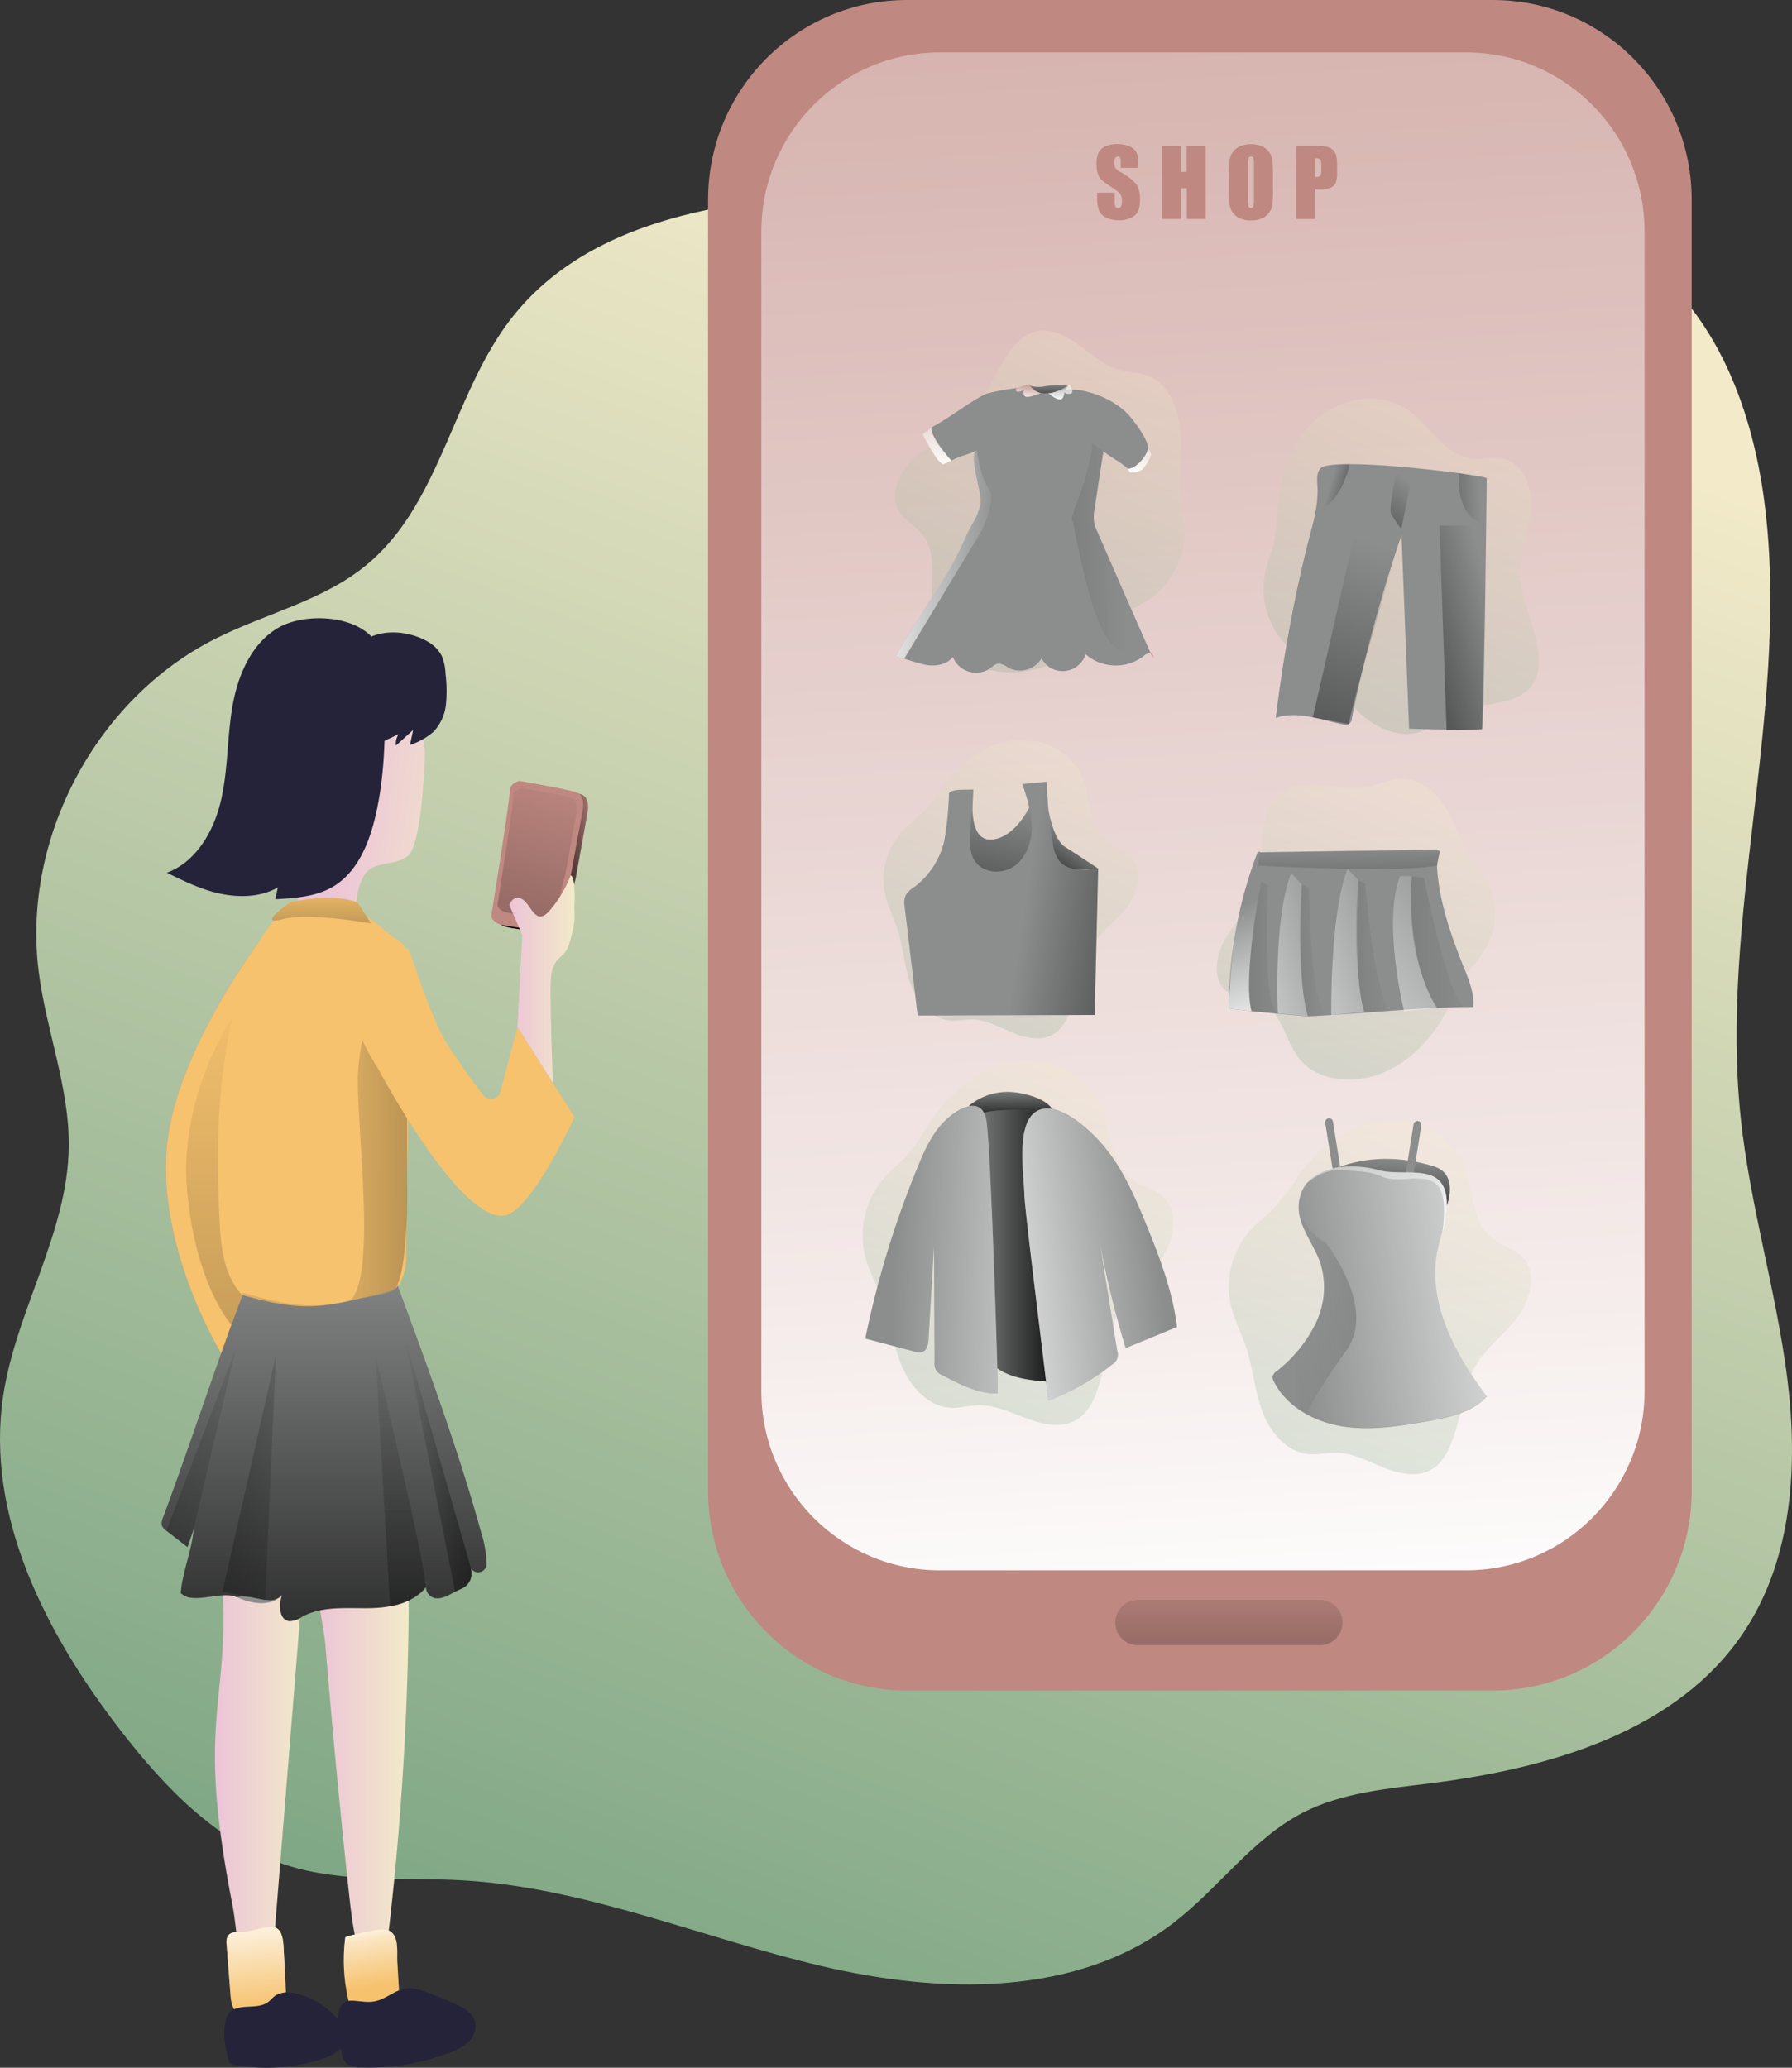 <svg width="156" height="180" fill="none" xmlns="http://www.w3.org/2000/svg"><rect width="100%" height="100%" fill="#333333" stroke="none"/><path d="M43.633 28.931c-4.37 6.5-5.65 15.19-11.665 20.196-3.786 3.161-8.824 4.26-13.225 6.48-10.39 5.236-16.83 17.382-15.38 28.947.645 5.145 2.692 10.117 2.625 15.303-.11 7.49-4.592 14.234-5.71 21.645-1.577 10.497 3.772 20.82 10.268 29.202 3.85 4.964 8.441 9.752 14.416 11.667 4.918 1.57 10.222 1.013 15.368 1.321 10.668.633 20.725 4.98 31.13 7.445 10.406 2.465 22.293 2.744 30.768-3.798 3.887-3.01 6.818-7.286 11.185-9.537 3.392-1.746 7.302-2.085 11.084-2.559 10.379-1.295 21.583-4.497 27.363-13.248 4.202-6.364 4.686-14.528 3.718-22.1-.967-7.573-3.231-14.942-4.037-22.533-1.848-17.422 4.06-34.976 2.208-52.394-.821-7.67-3.332-15.495-8.91-20.81-7.317-6.992-18.243-8.28-28.338-8.577-11.923-.335-23.854.253-35.767.84-12.64.62-29.245.828-37.101 12.51Z" fill="url('#paint0_linear')"/><path d="m50.132 76.376 1.001-5.563s.319-1.336-.498-1.64c-.817-.306-5.004-1.01-5.004-1.01s-.881.245-.829.847c.053.602-1.59 10.945-1.59 10.945s.035.312.53.614c.494.3 4.22.658 4.22.658s1.057-.433 1.162-.659c.105-.225 1.008-4.192 1.008-4.192Z" fill="#BF8881"/><path d="m50.132 76.376 1.001-5.563s.319-1.336-.498-1.64c-.817-.306-5.004-1.01-5.004-1.01s-.881.245-.829.847c.053.602-1.59 10.945-1.59 10.945s.035.312.53.614c.494.3 4.22.658 4.22.658s1.057-.433 1.162-.659c.105-.225 1.008-4.192 1.008-4.192Z" fill="url('#paint1_linear')"/><path d="M24.017 79.996s-8.62 10.734-9.487 19.775c-.866 9.04 4.836 18.231 4.836 18.231h4.651l-1.045-13.286 1.045-24.72Z" fill="#BF8881"/><path d="M24.017 79.996s-8.62 10.734-9.487 19.775c-.866 9.04 4.836 18.231 4.836 18.231h4.651l-1.045-13.286 1.045-24.72Z" fill="#F6C26E"/><path opacity=".28" d="M20.265 88.499s-4.719 6.876-3.977 15.141c.742 8.265 3.846 11.667 3.846 11.667l1.008-2.759-.877-24.05Z" fill="url('#paint2_linear')"/><path d="m49.694 76.195 1.016-5.563s.318-1.336-.499-1.64c-.817-.305-5.008-1.01-5.008-1.01s-.877.246-.824.848c.052.602-1.616 10.933-1.616 10.933s.034.313.529.614c.494.3 4.22.658 4.22.658s1.054-.433 1.162-.658c.109-.226 1.02-4.182 1.02-4.182Z" fill="#BF8881"/><path d="m49.293 75.69.866-4.802s.273-1.155-.431-1.419c-.705-.263-4.322-.873-4.322-.873s-.75.215-.716.734c.034.52-1.383 9.458-1.383 9.458s.03.267.457.531c.427.263 3.647.564 3.647.564s.911-.376 1-.564c.09-.188.882-3.628.882-3.628Z" fill="url('#paint3_linear')"/><path d="M20.235 165.842c.48 2.446.345 5.073 1.56 7.248 1.15.377 1.825-1.268 1.922-2.476l2.823-35.066c.236-2.932-2.481-5.213-5.248-3.421-2.537 1.641-1.84 5.931-1.833 8.442.023 8.445-2.133 10.421.776 25.273Z" fill="url('#paint4_linear')"/><path d="M30.386 164.878c.247 2.258.513 4.595 1.5 6.662.134.29.322.598.633.666.584.12.9-.659.974-1.25a262.177 262.177 0 0 0 2.084-30.621c0-2.028-.022-4.192-1.124-5.886s-4.798-2.879-6.331-1.084c-1.533 1.795 0 7.584.198 9.74a827.161 827.161 0 0 0 2.066 21.773Z" fill="url('#paint5_linear')"/><path d="M129.954 0h-51C69.392 0 61.64 7.783 61.64 17.384v112.394c0 9.601 7.752 17.385 17.314 17.385h51c9.563 0 17.314-7.784 17.314-17.385V17.384c0-9.6-7.751-17.384-17.314-17.384Z" fill="#BF8881"/><path d="M127.623 4.562H81.821c-8.585 0-15.544 6.987-15.544 15.607v100.927c0 8.619 6.96 15.607 15.544 15.607h45.802c8.585 0 15.544-6.988 15.544-15.607V20.169c0-8.62-6.959-15.607-15.544-15.607Z" fill="url('#paint6_linear')"/><path opacity=".25" d="M86.064 33.794c-.423.904-.96 1.75-1.596 2.518-1.271 1.407-3.13 2.111-4.603 3.3-1.474 1.19-2.56 3.358-1.545 4.957.491.772 1.365 1.22 1.942 1.927 1.54 1.882.51 4.735 1.008 7.125.578 2.743 3.306 4.69 6.088 4.892 2.781.204 5.517-1.046 7.646-2.856a25.267 25.267 0 0 1 2.37-1.983c.843-.554 1.795-.926 2.623-1.483a7.118 7.118 0 0 0 3.119-5.702c.026-1.265-.292-2.507-.375-3.764-.15-1.882.184-3.764-.037-5.645-.222-1.882-1.192-3.855-2.977-4.438-.693-.23-1.443-.222-2.151-.399-1.522-.376-2.688-1.577-4-2.446-4.205-2.793-5.791.704-7.511 3.997Z" fill="url('#paint7_linear')"/><path opacity=".25" d="M132.949 53.041a11.7 11.7 0 0 1-.637-2.917c-.086-1.882.75-3.71.945-5.596.195-1.886-.548-4.193-2.392-4.607-.892-.2-1.822.102-2.729 0-2.425-.248-3.688-3.01-5.723-4.336-2.336-1.535-5.623-.982-7.756.84-2.133 1.821-3.175 4.652-3.411 7.444a25.67 25.67 0 0 1-.285 3.083c-.206.99-.622 1.923-.824 2.916a7.13 7.13 0 0 0 1.795 6.248c.87.915 1.968 1.573 2.928 2.394 1.424 1.227 2.522 2.807 3.995 3.978 1.473 1.17 3.554 1.882 5.226 1.035.652-.331 1.177-.866 1.806-1.242 1.35-.806 2.999-.787 4.555-1.1 4.936-.989 3.602-4.598 2.507-8.14Z" fill="url('#paint8_linear')"/><path opacity=".25" d="M96.403 117.4a12.47 12.47 0 0 1 .903-3.038c.892-1.802 2.583-3.067 3.748-4.708 1.166-1.641 1.642-4.17.139-5.506-.723-.648-1.743-.847-2.538-1.404-2.121-1.479-1.874-4.682-3.088-6.978-1.38-2.634-4.73-3.82-7.628-3.225-2.898.594-5.334 2.653-6.98 5.137a27.021 27.021 0 0 1-1.848 2.714c-.697.813-1.563 1.467-2.249 2.28a7.578 7.578 0 0 0-1.537 6.73c.341 1.295 1.024 2.473 1.5 3.73.693 1.881.903 3.91 1.668 5.754.764 1.844 2.331 3.587 4.322 3.662.776.03 1.537-.195 2.309-.222 1.668-.049 3.2.828 4.79 1.333 5.08 1.644 5.686-2.405 6.489-6.259Z" fill="url('#paint9_linear')"/><path opacity=".25" d="M94.004 85.138a10.12 10.12 0 0 1 .85-2.447c.795-1.445 2.223-2.416 3.235-3.718 1.013-1.303 1.5-3.35.315-4.517-.57-.557-1.394-.752-2.024-1.242-1.683-1.29-1.376-3.899-2.275-5.822-1.03-2.202-3.73-3.3-6.121-2.92-2.392.38-4.457 1.994-5.896 3.955a22.075 22.075 0 0 1-1.608 2.149c-.6.64-1.335 1.129-1.931 1.784a6.192 6.192 0 0 0-1.5 5.446c.233 1.076.75 2.062 1.084 3.109.499 1.558.596 3.233 1.158 4.772.563 1.54 1.773 3.01 3.4 3.15.633.053 1.263-.101 1.897-.094 1.364.023 2.59.794 3.872 1.269 4.1 1.535 4.745-1.743 5.544-4.874Z" fill="url('#paint10_linear')"/><path opacity=".25" d="M109.754 74.727a10.437 10.437 0 0 1-.434 2.661c-.578 1.652-1.938 3.011-2.778 4.588-.84 1.577-.956 3.737.555 4.517.731.376 1.668.35 2.451.65 2.084.795 2.249 3.46 3.632 5.1 1.564 1.882 4.712 2.195 7.242 1.13 2.53-1.066 4.446-3.237 5.623-5.582.391-.885.831-1.747 1.319-2.582.525-.802 1.222-1.505 1.743-2.31a6.033 6.033 0 0 0 .544-5.77c-.465-.994-1.222-1.826-1.799-2.76-.855-1.395-1.294-3.01-2.208-4.38-.915-1.37-2.534-2.473-4.33-2.145-.697.128-1.353.463-2.042.636-1.5.376-2.973-.046-4.461-.147-4.768-.339-4.817 3.079-5.057 6.394Z" fill="url('#paint11_linear')"/><path opacity=".25" d="M127.357 122.033c.198-1.012.526-1.994.974-2.921.923-1.724 2.606-2.894 3.783-4.452 1.177-1.559 1.728-3.997.314-5.341-.686-.651-1.668-.877-2.421-1.445-2.013-1.506-1.683-4.607-2.778-6.873-1.255-2.597-4.471-3.861-7.305-3.387-2.834.474-5.248 2.428-6.935 4.772-.575.894-1.2 1.753-1.874 2.575-.705.752-1.567 1.373-2.268 2.141a7.364 7.364 0 0 0-1.705 6.485c.288 1.268.914 2.435 1.327 3.67.618 1.844.749 3.823 1.439 5.645.69 1.822 2.152 3.557 4.082 3.692.75.053 1.499-.139 2.249-.139 1.619 0 3.081.903 4.607 1.449 4.892 1.746 5.608-2.149 6.511-5.871Z" fill="url('#paint12_linear')"/><path d="m99.888 38.83.33.726s-.446 1.31-1.124 1.483c-.679.173-.75.053-.75.053l-.198-.294c.45-.12.856-.37 1.166-.72.31-.35.51-.785.576-1.248Z" fill="url('#paint13_linear')"/><path d="M89.667 33.583c.43.12.883.134 1.32.038a7.942 7.942 0 0 1 1.993-.038s-.832 1.37-2.275 1.035c-1.443-.335-1.038-1.035-1.038-1.035Z" fill="#8C8D8D"/><path d="M89.667 33.583c.43.12.883.134 1.32.038a7.942 7.942 0 0 1 1.993-.038s-.832 1.37-2.275 1.035c-1.443-.335-1.038-1.035-1.038-1.035Z" fill="url('#paint14_linear')"/><path d="M91.278 70.55s.42 2.544 1.44 3.18c1.02.636 2.882 1.882 2.882 1.882L90.443 76l.835-5.45Z" fill="#8C8D8D"/><path d="M91.278 70.55s.42 2.544 1.44 3.18c1.02.636 2.882 1.882 2.882 1.882L90.443 76l.835-5.45Z" fill="url('#paint15_linear')"/><path d="M84.693 69.56s-.416 3.673 1.623 3.534c2.039-.14 3.294-2.823 3.294-2.823l2.017 4.272-1.338 3.214-7.808 1.253L81.004 76l3.689-6.44Z" fill="#8C8D8D"/><path d="M84.693 69.56s-.416 3.673 1.623 3.534c2.039-.14 3.294-2.823 3.294-2.823l2.017 4.272-1.338 3.214-7.808 1.253L81.004 76l3.689-6.44Z" fill="url('#paint16_linear')"/><path d="M124.872 101.555c2.14.677 1.083 3.387 1.083 3.387l-9.93-3.086s3.569-1.976 8.847-.301Z" fill="#8C8D8D"/><path d="M124.872 101.555c2.14.677 1.083 3.387 1.083 3.387l-9.93-3.086s3.569-1.976 8.847-.301Z" fill="url('#paint17_linear')"/><path d="m116.025 101.856-.663-4.121a.343.343 0 0 1 .541-.32c.037.027.068.06.091.1a.32.32 0 0 1 .046.126l.66 4.139a.352.352 0 0 1-.071.252.334.334 0 0 1-.229.125.347.347 0 0 1-.25-.072.334.334 0 0 1-.125-.229ZM122.401 101.991l.653-4.117a.342.342 0 0 1 .617-.148.35.35 0 0 1 .061.257l-.66 4.117a.34.34 0 0 1-.412.283.348.348 0 0 1-.259-.392ZM84.363 96.26a5.24 5.24 0 0 1 4.243-1.13c2.624.425 3.04 1.505 3.04 1.505l-1.92.561s-3.148-1.129-4.254.55l-1.11-1.487Z" fill="#8C8D8D"/><path d="M84.363 96.26a5.24 5.24 0 0 1 4.243-1.13c2.624.425 3.04 1.505 3.04 1.505l-1.92.561s-3.148-1.129-4.254.55l-1.11-1.487Z" fill="url('#paint18_linear')"/><path d="M90.724 97.076c.399 6.749 1.239 13.464 2.515 20.102.206 1.08.273 2.487-.709 2.965-.41.157-.855.203-1.289.132-1.814-.135-3.816-.358-5.045-1.709-.859-.941-1.159-2.258-1.387-3.515a59.707 59.707 0 0 1-.911-13.049c.06-1.505.097-4.083 1.552-5.047.663-.436 5.24-.444 5.274.12Z" fill="#8C8D8D"/><path d="M90.724 97.076c.399 6.749 1.239 13.464 2.515 20.102.206 1.08.273 2.487-.709 2.965-.41.157-.855.203-1.289.132-1.814-.135-3.816-.358-5.045-1.709-.859-.941-1.159-2.258-1.387-3.515a59.707 59.707 0 0 1-.911-13.049c.06-1.505.097-4.083 1.552-5.047.663-.436 5.24-.444 5.274.12Z" fill="url('#paint19_linear')"/><path d="M36.975 66.052c-.07 1.464-.34 7.527-1.476 8.465-1.057.858-2.853.425-3.67 1.505-.75 1.016-.81 2.533-1 3.786-.08.527-1.219-.606-1.639-.282-.75.58-3.613 1.355-3.456.425a11.05 11.05 0 0 0 .098-3.62l-.75-5.025c-.338-2.3-.679-4.633-.375-6.94.304-2.307 1.32-4.614 3.212-5.954 2.624-1.882 5.012-.316 6.639 2.017 1.473 2.108 2.53 3.207 2.417 5.623Z" fill="url('#paint20_linear')"/><path d="M24.239 54.64c-2.366 1.37-3.543 4.163-4.007 6.866-.465 2.702-.375 5.487-.99 8.155-.615 2.669-2.148 5.364-4.712 6.312 1.526.753 3.066 1.505 4.723 1.84 1.657.335 3.464.279 4.933-.56l-.217 1.027c1.739-.098 3.553-.214 5.049-1.11 1.975-1.186 2.998-3.481 3.565-5.717 1.027-4.038.974-8.28.873-12.42a7.222 7.222 0 0 0-.345-2.428c-1.207-3.105-6.42-3.387-8.872-1.964Z" fill="#25233A"/><path d="M37.343 55.92c.455.275.831.664 1.09 1.13.217.505.335 1.046.35 1.595.111.89.124 1.79.037 2.684a4.05 4.05 0 0 1-1.106 2.393 5.99 5.99 0 0 1-2.024 1.13l.277-1.306-1.5 1.354a1.571 1.571 0 0 1 .233-.993l-1.428.685a17.54 17.54 0 0 0 .064-4.366c-.15-1.374-.832-1.588-1.713-2.454-.784-.753-.892-1.351.049-1.998 1.623-1.11 4.1-.832 5.671.146Z" fill="#25233A"/><path d="M32.294 80.042c.675.474 1.274 1.053 1.949 1.531.439.252.822.592 1.124.998a30.948 30.948 0 0 1 1.279 4.644c.033 1.506-.975-.17-.994 1.344l-.303 20.515a5.189 5.189 0 0 1-.431 2.469c-.682 1.28-2.25 1.769-3.651 2.055-1.883.38-3.793.607-5.713.678a7.238 7.238 0 0 1-2.545-.237c-1.5-.49-2.586-1.833-3.152-3.305-.566-1.471-.683-3.071-.75-4.644-.375-7.663-.112-15.552 2.77-22.657.664-1.641 1.953-3.843 3.704-4.517 2.11-.82 4.925-.128 6.713 1.126Z" fill="#F6C26E"/><path d="M32.597 88.499s-1.057.252-1.409 4.561c-.352 4.31 2.04 19.748-1.267 20.471 0 0 3.089.327 4.393-1.205 1.305-1.532 1.125-9.443 1.125-9.443V87.829l-2.842.67Z" fill="url('#paint21_linear')"/><path d="M41.912 133.508c-1.956-7.151-4.749-14.708-7.317-21.66a.186.186 0 0 1-.037.192c-.326.429-2.208.753-3.482 1.058h-.057l-.22.052c-3.824.949-5.897.625-9.698-.406-2.369 6.357-4.554 13.037-6.923 19.394-.098.201-.13.427-.09.647.083.19.221.351.397.46l1.84 1.426c.177-.527.376-1.058.537-1.585-.086 1.562-1.05 4.039-1.125 5.601l.034.03c.161.149.357.255.57.308 1.203.332 3.186-.504 4.258 0 1.282.606 3.025.889 3.943-.191-.274.858-.266 2.156.626 2.277a1.917 1.917 0 0 0 1.125-.377c1.75-.963 3.876-.722 5.873-.753 1.807-.018 3.843-.44 4.91-1.825a1.015 1.015 0 0 0 .724.941c.634.135 1.252-.233 1.822-.553.173-.1.354-.186.54-.26a1.406 1.406 0 0 0 .85-1.415 2.438 2.438 0 0 1 0-.331.724.724 0 0 0 1.175.046.733.733 0 0 0 .156-.423 9.1 9.1 0 0 0-.43-2.653Zm-4.558 4.166a.523.523 0 0 0-.225.226c-.097-.12.105-.331.225-.226Zm-.131.271c.056-.08.106-.164.15-.252.086.098-.038.249-.157.252h.007Z" fill="#8C8D8D"/><path d="M41.912 133.508c-1.956-7.151-4.749-14.708-7.317-21.66a.378.378 0 0 1-.037.192c-.285.632-2.163.779-3.482 1.058h-.057l-.22.052c-3.824.949-5.856.422-9.657-.609-2.369 6.364-4.595 13.251-6.964 19.608-.098.201-.13.428-.09.648.083.19.221.35.397.459l1.84 1.426c.177-.527.376-1.057.537-1.584-.086 1.562-1.05 4.038-1.125 5.6l.034.03c.176.127.368.23.57.309 1.203.331 3.186-.505 4.258 0 1.32-.324 2.89.794 3.83-.072a1.19 1.19 0 0 0 .117-.116c-.274.858-.266 2.156.626 2.277a1.917 1.917 0 0 0 1.124-.377c1.75-.963 3.876-.722 5.874-.752 1.807-.019 3.842-.441 4.91-1.826a1.013 1.013 0 0 0 .724.941c.633.136 1.252-.233 1.822-.553.173-.1.354-.186.54-.26a1.312 1.312 0 0 0 .854-1.328c-.01-.14-.01-.279 0-.418a.725.725 0 0 0 1.175.046.733.733 0 0 0 .156-.423 9.102 9.102 0 0 0-.439-2.668Z" fill="url('#paint22_linear')"/><path d="M21.097 168.156c-.472 0-1.053 0-1.285.414a1.27 1.27 0 0 0-.083.712l.326 4.279c.045.595.124 1.257.578 1.637.284.211.628.327.982.331a5.293 5.293 0 0 0 2.324-.515c.316-.103.593-.3.794-.565.145-.3.199-.637.154-.967a116.737 116.737 0 0 0-.169-3.414c-.045-.722 0-2.089-.836-2.292-.727-.173-1.968.388-2.785.38ZM30.06 168.661a15.246 15.246 0 0 0 .296 5.57c.039.214.124.417.251.594a1.376 1.376 0 0 0 1.125.377 6.977 6.977 0 0 0 2.556-.538.881.881 0 0 0 .375-.241.91.91 0 0 0 .109-.61l-.18-2.969c-.045-.704.108-1.845-.338-2.447-.375-.508-.914-.478-1.5-.399-.25.049-2.66.538-2.694.663Z" fill="#F6C26E"/><path d="M21.097 168.156c-.472 0-1.053 0-1.285.414a1.27 1.27 0 0 0-.083.712l.326 4.279c.045.595.124 1.257.578 1.637.284.211.628.327.982.331a5.293 5.293 0 0 0 2.324-.515c.316-.103.593-.3.794-.565.145-.3.199-.637.154-.967a116.737 116.737 0 0 0-.169-3.414c-.045-.722 0-2.089-.836-2.292-.727-.173-1.968.388-2.785.38Z" fill="url('#paint23_linear')"/><path d="M30.06 168.661a15.246 15.246 0 0 0 .296 5.57c.039.214.124.417.251.594a1.376 1.376 0 0 0 1.125.377 6.977 6.977 0 0 0 2.556-.538.881.881 0 0 0 .375-.241.91.91 0 0 0 .109-.61l-.18-2.969c-.045-.704.108-1.845-.338-2.447-.375-.508-.914-.478-1.5-.399-.25.049-2.66.538-2.694.663Z" fill="url('#paint24_linear')"/><path d="M19.898 179.297c.03.133.099.253.199.346.09.058.193.094.3.105a15.76 15.76 0 0 0 7.71-.53c.926-.305 1.971-.892 2.009-1.882a2.262 2.262 0 0 0-.577-1.4 6.774 6.774 0 0 0-3.85-2.409c-.278-.084-.57-.113-.858-.084a2.2 2.2 0 0 0-.825.253c-.247.166-.43.414-.67.591-.93.697-2.535.068-3.33.9-.794.832-.438 3.097-.108 4.11Z" fill="#25233A"/><path d="M29.719 178.502c.016.401.16.785.412 1.096.358.278.808.413 1.26.376a19.98 19.98 0 0 0 7.684-1.257 4.643 4.643 0 0 0 1.698-.963 1.888 1.888 0 0 0 .573-1.792c-.217-.772-1.02-1.204-1.754-1.528a39.963 39.963 0 0 0-2.549-1.035 3.82 3.82 0 0 0-1.48-.327c-.968.045-1.702.752-2.58 1.05-.877.297-1.499.06-2.36.041-1.871-.034-1.058 3.101-.904 4.339Z" fill="#25233A"/><path d="M84.445 72.635c-.03.794-.022 1.648.416 2.314.709 1.073 2.373 1.193 3.423.456 1.05-.738 1.529-2.1 1.529-3.388 0-1.287-.405-2.54-.81-3.763l2.13-.2c.04 1.78.21 3.555.51 5.31.052.55.239 1.077.543 1.536.75.968 2.204.885 3.414.708l-.307 12.748-15.41.052-1.124-9.428a1.864 1.864 0 0 1 .067-1.016c.21-.333.5-.609.844-.802a7.079 7.079 0 0 0 2.526-3.929c.242-1.385.383-2.787.42-4.193.334-.346 1.098-.278 2.118-.308-.038 1.29-.229 2.597-.289 3.903Z" fill="#8C8D8D"/><path d="M84.445 72.635c-.03.794-.022 1.648.416 2.314.709 1.073 2.373 1.193 3.423.456 1.05-.738 1.529-2.1 1.529-3.388 0-1.287-.405-2.54-.81-3.763l2.13-.2c.04 1.78.21 3.555.51 5.31.052.55.239 1.077.543 1.536.75.968 2.204.885 3.414.708l-.307 12.748-15.41.052-1.124-9.428a1.864 1.864 0 0 1 .067-1.016c.21-.333.5-.609.844-.802a7.079 7.079 0 0 0 2.526-3.929c.242-1.385.383-2.787.42-4.193.334-.346 1.098-.278 2.118-.308-.038 1.29-.229 2.597-.289 3.903Z" fill="url('#paint25_linear')"/><path d="M113.072 104.727c-.21 1.882 1.27 3.459 1.874 5.239a7.142 7.142 0 0 1-.42 5.247 12.012 12.012 0 0 1-3.373 4.14.81.81 0 0 0-.375.508c0 .132.035.262.101.376 1.124 2.259 3.587 3.568 6.061 3.945 2.474.376 4.993-.045 7.456-.486 1.829-.327 3.797-.753 5.03-2.138-2.744-3.684-5.177-8.163-4.288-12.676.258-1.313.794-2.581.802-3.917.03-3.994-3.561-2.413-5.997-3.079-2.437-.666-6.496-.489-6.871 2.841Z" fill="#8C8D8D"/><path d="M129.426 121.54c-1.233 1.396-3.201 1.81-5.03 2.137-2.463.441-4.982.866-7.456.486a9.488 9.488 0 0 1-3.216-1.088 7.488 7.488 0 0 1-1.743-1.317 6.255 6.255 0 0 1-1.102-1.539.758.758 0 0 1-.101-.377.81.81 0 0 1 .375-.508 12.012 12.012 0 0 0 3.373-4.14 7.14 7.14 0 0 0 .42-5.246c-.491-1.431-1.544-2.74-1.826-4.171a3.345 3.345 0 0 1-.052-1.061 3.221 3.221 0 0 1 .682-1.712c.679-.843 1.773-1.265 2.931-1.404a8.743 8.743 0 0 1 3.28.252c2.429.666 6.02-.915 5.998 3.079a8.875 8.875 0 0 1-.375 2.258c-.146.542-.304 1.087-.412 1.637-.908 4.546 1.525 9.025 4.254 12.714Z" fill="url('#paint26_linear')"/><path d="M82.151 97.674c-1.034 1.062-1.66 2.447-2.226 3.82a82.804 82.804 0 0 0-4.6 15.032l4.277 1.129c.225.089.472.102.705.038.412-.162.502-.696.528-1.129l.473-8.065.045 10.056a1.072 1.072 0 0 0 .75 1.193c1.499.787 3.054 1.592 4.737 1.562.11 0-.423-14.302-.483-15.608-.128-2.634-.199-5.269-.45-7.881-.229-2.499-2.361-1.57-3.756-.147Z" fill="#8C8D8D"/><path d="M82.151 97.674c-1.034 1.062-1.66 2.447-2.226 3.82a82.804 82.804 0 0 0-4.6 15.032l4.277 1.129c.225.089.472.102.705.038.412-.162.502-.696.528-1.129l.473-8.065.045 10.056a1.072 1.072 0 0 0 .75 1.193c1.499.787 3.054 1.592 4.737 1.562.11 0-.423-14.302-.483-15.608-.128-2.634-.199-5.269-.45-7.881-.229-2.499-2.361-1.57-3.756-.147Z" fill="url('#paint27_linear')"/><path d="M91.237 121.935a20.66 20.66 0 0 0 5.578-3.147.99.99 0 0 0 .439-1.208l-1.53-9.469a88.024 88.024 0 0 0 2.268 9.247l4.472-1.84c-.375-3.064-1.481-5.984-2.643-8.841-1.012-2.477-2.084-4.983-3.82-7.016-1.072-1.257-3.965-4.042-5.81-2.898-1.765 1.096-1.06 5.492-1.019 7.223.037 1.581 2.144 17.93 2.065 17.949Z" fill="#8C8D8D"/><path d="M91.237 121.935a20.66 20.66 0 0 0 5.578-3.147.99.99 0 0 0 .439-1.208l-1.53-9.469a88.024 88.024 0 0 0 2.268 9.247l4.472-1.84c-.375-3.064-1.481-5.984-2.643-8.841-1.012-2.477-2.084-4.983-3.82-7.016-1.072-1.257-3.965-4.042-5.81-2.898-1.765 1.096-1.06 5.492-1.019 7.223.037 1.581 2.144 17.93 2.065 17.949Z" fill="url('#paint28_linear')"/><path d="M100.162 56.85a.255.255 0 0 0-.093 0 .91.91 0 0 0-.518.267l-.172.128a4.01 4.01 0 0 1-4.873-.29 2.097 2.097 0 0 1-1.804 1.458 2.081 2.081 0 0 1-2.034-1.111 2.18 2.18 0 0 1-2.909.813 1.661 1.661 0 0 0-.791-.35c-.326 0-.577.274-.843.466a2.18 2.18 0 0 1-3.18-1.05c-.524.708-1.54.85-2.405.689a17.938 17.938 0 0 1-1.819-.535 6.164 6.164 0 0 0-.723-.18c1.773-3.433 4.498-6.718 5.998-10.249.494-1.189 1.124-1.814 1.36-3.075.143-.752-.73-3.199-.55-4.222a.546.546 0 0 1 .235-.414c-.75.414-1.5.478-2.2.9 0 0-1.852-2.026-1.758-2.888 1.593-.828 3.062-2.05 4.652-2.879.288-.15 3.175-.753 3.767-.5.944.421 1.57.55 2.556.237.46-.12.935-.168 1.41-.143.87 0 3.456.602 4.962 2.405.432.52 1.5 1.953 1.5 2.634 0 .681-1.102 1.92-1.77 1.83-.535-.539-1.521-1.01-2.102-1.506-.323 2.096-.439 2.842-.75 4.934-.09.415-.108.843-.052 1.265.064.285.161.561.288.824a1713.62 1713.62 0 0 0 4.618 10.542Z" fill="#8C8D8D"/><path d="M100.357 57.181a.128.128 0 0 1-.026.05l-.019-.042-.15-.339c.143.053.251.207.195.331Z" fill="#BF8881"/><path d="M33.287 82.774c1.125-.252 2.058-.798 2.448.297.64 1.796 1.96 5.83 3.148 7.73a60.636 60.636 0 0 0 3.183 4.536.859.859 0 0 0 1.181.172.861.861 0 0 0 .277-.338l1.526-5.77 4.959 7.844s-3.797 8.28-6.121 8.581c-3.902.531-10.976-12.796-10.976-12.796s-5.937-8.867.375-10.256Z" fill="#F6C26E"/><path d="m45.05 89.387.412-8.002-1.125-2.593s.315-.967 1.125-.512c.81.456 1.158 2.522 2.478.88a10.313 10.313 0 0 0 1.743-2.965s.262.053.315 1.058c.033.547.033 1.097 0 1.644l.022 1.163s-.285 2.014-.75 2.73c-.465.714-1.214.714-1.32 2.517-.104 1.803.184 8.957.184 8.957l-3.084-4.877Z" fill="url('#paint29_linear')"/><path d="M117.187 117.588c-2.747 3.812-3.448 5.483-3.448 5.483l-1.743-1.317a6.255 6.255 0 0 1-1.102-1.539.755.755 0 0 1-.101-.377.811.811 0 0 1 .375-.508 12.012 12.012 0 0 0 3.373-4.14 7.14 7.14 0 0 0 .42-5.246c-.491-1.43-1.544-2.74-1.826-4.17.09.135 1.534 2.307 2.25 2.359-.027.023 4.546 5.638 1.802 9.455Z" fill="url('#paint30_linear')"/><path d="M125.955 104.942a8.867 8.867 0 0 1-.375 2.258s.375-2.375-.169-3.587c-.543-1.212-1.982-.959-2.196-1.027-.214-.068-1.807.32-2.928-.166-1.12-.485-1.78-.417-3.444-.561-1.665-.143-3.074 1.13-3.074 1.13.678-.843 1.773-1.265 2.931-1.404a8.746 8.746 0 0 1 3.28.252c2.414.692 6.005-.888 5.975 3.105Z" fill="url('#paint31_linear')"/><path d="M127.421 87.667h.824c.124-1.314-.468-2.575-.956-3.802-1.053-2.668-2.073-5.645-2.189-8.505.053-.42.141-.834.263-1.239a.75.75 0 0 0-.555-.146c-5.138.06-10.278.136-15.421.23.109.07.397-.061.266-.065-.131-.004-.213.143-.258.267a37.671 37.671 0 0 0-2.414 13.403c2.249.26 6.675.674 6.882.666 4.61-.215 8.943-.719 13.558-.81Z" fill="#8C8D8D"/><path d="M109.799 76.752s-1.656 8.28-.854 11.272l-1.964-.214s.135-8.228 1.952-12.108l.866 1.05Z" fill="url('#paint32_linear')"/><path d="m109.799 76.752.578.335s-.544 10.004.828 11.152l-2.249-.215s-.795-2.992.843-11.272Z" fill="url('#paint33_linear')"/><path d="M113.334 77s-.465 8.548.529 11.472l-2.624-.252s-.398-8.22 1.162-12.21l.933.99Z" fill="url('#paint34_linear')"/><path d="m113.334 77 .604.298s.105 10.019 1.548 11.069l-1.623.105s-1.189-3.933-.529-11.471Z" fill="url('#paint35_linear')"/><path d="M118.244 76.62s-.468 8.548.525 11.472l-2.875.271s-.142-8.747 1.417-12.732l.933.99Z" fill="url('#paint36_linear')"/><path d="m118.244 76.62.6.298s.81 10.022 2.249 11.076l-2.328.098s-1.184-3.933-.521-11.472Z" fill="url('#paint37_linear')"/><path d="M122.911 76.278s-.678 6.917 2.189 11.472l-2.871.27s-1.904-7.753-.349-11.742h1.031Z" fill="url('#paint38_linear')"/><path d="m122.911 76.278 1.046.135s2.028 10.189 3.471 11.239l-2.328.098s-2.852-3.933-2.189-11.472Z" fill="url('#paint39_linear')"/><path d="M109.533 75.356s11.89.67 15.567 0l.263-1.238-15.71.019-.12 1.219Z" fill="url('#paint40_linear')"/><path d="M129.426 41.637c-.083 7.083-.262 21.69-.405 21.83-.142.139-4.472.037-6.353-.034-.223-5.616-.443-11.231-.66-16.846a126.136 126.136 0 0 0-4.318 15.916.576.576 0 0 1-.526.607.57.57 0 0 1-.288-.054c-1.938-.395-3.954-1.215-5.817-.553a125.65 125.65 0 0 1 1.387-8.837c.5-2.627 1.094-5.238 1.784-7.832a15.81 15.81 0 0 0 .375-1.83c.059-.41.093-.823.101-1.238 0-.583-.199-1.505.236-1.983.24-.271 1.177-.377 2.467-.377 4.145-.014 12.017 1.024 12.017 1.231Z" fill="#8C8D8D"/><path d="M117.397 40.414v.403s-.843 3.255-2.672 3.504l-.131-.301c.059-.41.093-.824.101-1.239 0-.583-.199-1.505.236-1.983.251-.271 1.177-.376 2.466-.384Z" fill="url('#paint41_linear')"/><path d="m114.286 62.45 3.52-15.465 4.187-.376s-4.161 13.926-4.569 16.428l-3.138-.587Z" fill="url('#paint42_linear')"/><path d="m125.932 63.568-.618-17.802h4.093l-.405 17.712-3.07.09Z" fill="url('#paint43_linear')"/><path d="M127.019 41.193s-.517 3.726 2.388 4.573v-4.14l-2.388-.433Z" fill="url('#paint44_linear')"/><path d="M121.584 40.892s-.701 3.357-.491 3.816c.263.47.563.918.896 1.34l1.065-5.31-1.47.154Z" fill="url('#paint45_linear')"/><path d="M89.588 33.47c.227.366.581.634.993.753 0 0-1.222.534-1.398.233a.514.514 0 0 1 0-.545s-.547.357-.75.097c-.202-.26 1.155-.538 1.155-.538Z" fill="#BF8881"/><path d="M89.588 33.47c.227.366.581.634.993.753 0 0-1.222.534-1.398.233a.514.514 0 0 1 0-.545s-.547.357-.75.097c-.202-.26 1.155-.538 1.155-.538Z" fill="url('#paint46_linear')"/><path d="M91.256 34.245s1.005.84 1.252.4c.248-.44.105-.531.105-.531a.604.604 0 0 0 .615.143c.333-.143-.139-.794-.139-.794a3.76 3.76 0 0 1-1.833.782Z" fill="url('#paint47_linear')"/><path d="m81.072 37.234-.75.557s1.162 2.382 1.77 2.634l.727-.32s-1.781-1.821-1.747-2.871Z" fill="url('#paint48_linear')"/><path d="M100.357 57.181h-.045a4.862 4.862 0 0 1-.933.042 3.997 3.997 0 0 1-2.669-1.25c-1.953-2.014-3.137-10.335-3.374-10.704-.236-.369 1.571-3.71 1.755-6.73l.93.753c-.323 2.097-.44 2.842-.75 4.935-.09.415-.109.843-.053 1.264.065.285.162.562.289.825 1.554 3.512 3.107 7.025 4.659 10.538.139.049.247.203.191.327Z" fill="url('#paint49_linear')"/><path d="m85.42 46.267-6.702 11.069a6.147 6.147 0 0 0-.724-.181c1.773-3.433 4.498-6.718 5.998-10.249.495-1.189 1.124-1.814 1.36-3.075.143-.752-.73-3.199-.55-4.222l.235-.414s.274 2.303 1.031 3.327c.758 1.023-.648 3.745-.648 3.745Z" fill="url('#paint50_linear')"/><path d="m16.862 133.098 3.65-15.631-6.027 15.789 1.84 1.423.537-1.581Z" fill="url('#paint51_linear')"/><path d="m19.37 138.555 4.647-20.553-.937 21.276-3.71-.723Z" fill="url('#paint52_linear')"/><path opacity=".41" d="M41.005 136.553 35.2 116.271l4.416 22.292s1.814-.531 1.39-2.01Z" fill="url('#paint53_linear')"/><path opacity=".41" d="M32.691 118.002s4.348 18.088 4.378 20.169c0 0-1.308 1.506-3.107 1.656l-1.27-21.825Z" fill="url('#paint54_linear')"/><path d="M25.243 78.559s3.482-.937 5.874 0l1.196 1.833s-5.323-.994-7.71-.377c-2.389.617.64-1.456.64-1.456Z" fill="#F6C26E"/><path d="M25.243 78.559s3.482-.937 5.874 0l1.196 1.833s-5.323-.994-7.71-.377c-2.389.617.64-1.456.64-1.456Z" fill="url('#paint55_linear')"/><path d="M114.907 139.278H99.055a1.966 1.966 0 0 0-1.963 1.97c0 1.088.879 1.97 1.963 1.97h15.852a1.966 1.966 0 0 0 1.962-1.97c0-1.088-.879-1.97-1.962-1.97Z" fill="#BF8881"/><path d="M114.907 139.278H99.055a1.966 1.966 0 0 0-1.963 1.97c0 1.088.879 1.97 1.963 1.97h15.852a1.966 1.966 0 0 0 1.962-1.97c0-1.088-.879-1.97-1.962-1.97Z" fill="url('#paint56_linear')"/><path d="M99.098 14.614h-1.533v-.474a.903.903 0 0 0-.06-.421.214.214 0 0 0-.195-.09.243.243 0 0 0-.225.123.684.684 0 0 0-.079.377c-.009.165.02.33.086.481.124.162.285.291.469.377.525.27.996.636 1.387 1.08.224.416.324.887.288 1.359a2.39 2.39 0 0 1-.172.99 1.258 1.258 0 0 1-.611.541 2.417 2.417 0 0 1-1.06.219c-.39.01-.777-.076-1.125-.252a1.21 1.21 0 0 1-.611-.64 3.278 3.278 0 0 1-.147-1.107v-.402h1.534v.775c-.013.156.008.313.063.459a.256.256 0 0 0 .229.105.272.272 0 0 0 .247-.131.757.757 0 0 0 .08-.377 1.178 1.178 0 0 0-.155-.752 4.75 4.75 0 0 0-.772-.58 7.106 7.106 0 0 1-.813-.595 1.409 1.409 0 0 1-.334-.511 2.293 2.293 0 0 1-.131-.832 2.335 2.335 0 0 1 .187-1.073 1.26 1.26 0 0 1 .604-.53 2.424 2.424 0 0 1 1-.189c.377-.01.752.06 1.099.207.256.1.468.286.6.527a2.8 2.8 0 0 1 .146 1.076l.004.26ZM104.964 12.684v6.375h-1.653v-2.68h-.499v2.68h-1.653v-6.376h1.653v2.281h.491v-2.28h1.661ZM110.811 16.417c.015.453 0 .907-.045 1.359a1.522 1.522 0 0 1-.922 1.238 2.354 2.354 0 0 1-.94.177 2.456 2.456 0 0 1-.919-.166 1.533 1.533 0 0 1-.944-1.23c-.04-.459-.056-.918-.049-1.378v-1.091c-.015-.454 0-.908.045-1.36a1.534 1.534 0 0 1 .926-1.237c.297-.125.618-.185.941-.177.312-.006.623.05.914.165a1.52 1.52 0 0 1 .945 1.231c.041.458.057.918.048 1.378v1.091Zm-1.649-2.096c.01-.191-.007-.382-.049-.569a.199.199 0 0 0-.202-.124.225.225 0 0 0-.199.102c-.063.19-.086.391-.067.59v2.966c-.012.23.003.46.045.685a.194.194 0 0 0 .21.132.203.203 0 0 0 .213-.15c.045-.236.061-.476.049-.715V14.32ZM112.843 12.684h1.661c.349-.01.698.025 1.038.105.207.05.396.157.547.309.122.137.206.305.244.485.053.292.076.588.067.884v.561c.016.303-.027.606-.127.892a.867.867 0 0 1-.461.43c-.279.11-.578.16-.877.15h-.443v2.567h-1.649v-6.383Zm1.649 1.091v1.63h.124a.375.375 0 0 0 .315-.113.82.82 0 0 0 .086-.467v-.527a.615.615 0 0 0-.101-.425.643.643 0 0 0-.424-.098Z" fill="#BF8881"/><defs><linearGradient id="paint0_linear" x1="51.526" y1="172.894" x2="106.475" y2="26.413" gradientUnits="userSpaceOnUse"><stop stop-color="#7FA785"/><stop offset="1" stop-color="#F2EAC9"/></linearGradient><linearGradient id="paint1_linear" x1="52.647" y1="71.482" x2="46.408" y2="72.763" gradientUnits="userSpaceOnUse"><stop stop-opacity="0"/><stop offset=".97"/></linearGradient><linearGradient id="paint2_linear" x1="18.676" y1="84.719" x2="18.676" y2="132.92" gradientUnits="userSpaceOnUse"><stop stop-opacity="0"/><stop offset=".97"/></linearGradient><linearGradient id="paint3_linear" x1="47.684" y1="66.531" x2="29.252" y2="127.031" gradientUnits="userSpaceOnUse"><stop stop-opacity="0"/><stop offset=".97"/></linearGradient><linearGradient id="paint4_linear" x1="18.712" y1="152.319" x2="26.554" y2="152.319" gradientUnits="userSpaceOnUse"><stop stop-color="#ECC4D7"/><stop offset=".42" stop-color="#EFD4D1"/><stop offset="1" stop-color="#F2EAC9"/></linearGradient><linearGradient id="paint5_linear" x1="27.439" y1="152.344" x2="35.577" y2="152.344" gradientUnits="userSpaceOnUse"><stop stop-color="#ECC4D7"/><stop offset=".42" stop-color="#EFD4D1"/><stop offset="1" stop-color="#F2EAC9"/></linearGradient><linearGradient id="paint6_linear" x1="101.646" y1="-82.52" x2="115.467" y2="150.565" gradientUnits="userSpaceOnUse"><stop stop-color="#fff" stop-opacity="0"/><stop offset=".84" stop-color="#fff" stop-opacity=".839"/><stop offset=".97" stop-color="#fff"/></linearGradient><linearGradient id="paint7_linear" x1="86.245" y1="58.563" x2="97.89" y2="32.065" gradientUnits="userSpaceOnUse"><stop stop-color="#7FA785"/><stop offset="1" stop-color="#F2EAC9"/></linearGradient><linearGradient id="paint8_linear" x1="117.923" y1="63.921" x2="129.588" y2="38.181" gradientUnits="userSpaceOnUse"><stop stop-color="#7FA785"/><stop offset="1" stop-color="#F2EAC9"/></linearGradient><linearGradient id="paint9_linear" x1="84.026" y1="124.064" x2="96.333" y2="95.8" gradientUnits="userSpaceOnUse"><stop stop-color="#7FA785"/><stop offset="1" stop-color="#F2EAC9"/></linearGradient><linearGradient id="paint10_linear" x1="84.246" y1="90.426" x2="94.374" y2="67.215" gradientUnits="userSpaceOnUse"><stop stop-color="#7FA785"/><stop offset="1" stop-color="#F2EAC9"/></linearGradient><linearGradient id="paint11_linear" x1="113.928" y1="94.004" x2="123.569" y2="70.054" gradientUnits="userSpaceOnUse"><stop stop-color="#7FA785"/><stop offset="1" stop-color="#F2EAC9"/></linearGradient><linearGradient id="paint12_linear" x1="115.658" y1="128.362" x2="127.655" y2="100.85" gradientUnits="userSpaceOnUse"><stop stop-color="#7FA785"/><stop offset="1" stop-color="#F2EAC9"/></linearGradient><linearGradient id="paint13_linear" x1="99.12" y1="37.363" x2="99.222" y2="41.355" gradientUnits="userSpaceOnUse"><stop stop-color="#fff" stop-opacity="0"/><stop offset=".84" stop-color="#fff" stop-opacity=".839"/><stop offset=".97" stop-color="#fff"/></linearGradient><linearGradient id="paint14_linear" x1="91.277" y1="33.237" x2="91.289" y2="35.74" gradientUnits="userSpaceOnUse"><stop stop-opacity="0"/><stop offset=".97"/></linearGradient><linearGradient id="paint15_linear" x1="93.687" y1="72.664" x2="90.246" y2="77.889" gradientUnits="userSpaceOnUse"><stop stop-opacity="0"/><stop offset=".97"/></linearGradient><linearGradient id="paint16_linear" x1="87.675" y1="69.484" x2="83.833" y2="90.116" gradientUnits="userSpaceOnUse"><stop stop-opacity="0"/><stop offset=".97"/></linearGradient><linearGradient id="paint17_linear" x1="122.017" y1="100.78" x2="121.55" y2="108.308" gradientUnits="userSpaceOnUse"><stop stop-opacity="0"/><stop offset=".97"/></linearGradient><linearGradient id="paint18_linear" x1="87.822" y1="94.532" x2="87.869" y2="98.138" gradientUnits="userSpaceOnUse"><stop stop-opacity="0"/><stop offset=".97"/></linearGradient><linearGradient id="paint19_linear" x1="83.85" y1="108.473" x2="93.365" y2="108.473" gradientUnits="userSpaceOnUse"><stop stop-opacity="0"/><stop offset=".97"/></linearGradient><linearGradient id="paint20_linear" x1="29.634" y1="69.504" x2="42.3" y2="71.443" gradientUnits="userSpaceOnUse"><stop stop-color="#ECC4D7"/><stop offset=".42" stop-color="#EFD4D1"/><stop offset="1" stop-color="#F2EAC9"/></linearGradient><linearGradient id="paint21_linear" x1="25.417" y1="99.691" x2="68.938" y2="99.965" gradientUnits="userSpaceOnUse"><stop stop-opacity="0"/><stop offset=".97"/></linearGradient><linearGradient id="paint22_linear" x1="28.211" y1="107.72" x2="28.211" y2="160.39" gradientUnits="userSpaceOnUse"><stop stop-opacity="0"/><stop offset=".97"/></linearGradient><linearGradient id="paint23_linear" x1="22.478" y1="174.852" x2="21.538" y2="165.827" gradientUnits="userSpaceOnUse"><stop stop-color="#fff" stop-opacity="0"/><stop offset=".84" stop-color="#fff" stop-opacity=".839"/><stop offset=".97" stop-color="#fff"/></linearGradient><linearGradient id="paint24_linear" x1="32.435" y1="172.925" x2="31.431" y2="167.089" gradientUnits="userSpaceOnUse"><stop stop-color="#fff" stop-opacity="0"/><stop offset=".69" stop-color="#fff" stop-opacity=".58"/><stop offset=".84" stop-color="#fff" stop-opacity=".839"/><stop offset=".97" stop-color="#fff"/></linearGradient><linearGradient id="paint25_linear" x1="89.168" y1="79.045" x2="112.525" y2="82.654" gradientUnits="userSpaceOnUse"><stop stop-opacity="0"/><stop offset=".97"/></linearGradient><linearGradient id="paint26_linear" x1="112.232" y1="114.384" x2="138.795" y2="110.653" gradientUnits="userSpaceOnUse"><stop stop-color="#fff" stop-opacity="0"/><stop offset=".84" stop-color="#fff" stop-opacity=".839"/><stop offset=".97" stop-color="#fff"/></linearGradient><linearGradient id="paint27_linear" x1="77.919" y1="107.484" x2="100.407" y2="108.295" gradientUnits="userSpaceOnUse"><stop stop-color="#fff" stop-opacity="0"/><stop offset=".84" stop-color="#fff" stop-opacity=".839"/><stop offset=".97" stop-color="#fff"/></linearGradient><linearGradient id="paint28_linear" x1="100.067" y1="104.711" x2="81.45" y2="107.33" gradientUnits="userSpaceOnUse"><stop stop-color="#fff" stop-opacity="0"/><stop offset=".84" stop-color="#fff" stop-opacity=".839"/><stop offset=".97" stop-color="#fff"/></linearGradient><linearGradient id="paint29_linear" x1="44.366" y1="85.23" x2="50.034" y2="85.23" gradientUnits="userSpaceOnUse"><stop stop-color="#ECC4D7"/><stop offset=".42" stop-color="#EFD4D1"/><stop offset="1" stop-color="#F2EAC9"/></linearGradient><linearGradient id="paint30_linear" x1="112.647" y1="114.509" x2="144.344" y2="114.019" gradientUnits="userSpaceOnUse"><stop stop-opacity="0"/><stop offset=".97"/></linearGradient><linearGradient id="paint31_linear" x1="119.728" y1="97.713" x2="119.773" y2="107.944" gradientUnits="userSpaceOnUse"><stop stop-color="#fff" stop-opacity="0"/><stop offset=".84" stop-color="#fff" stop-opacity=".839"/><stop offset=".97" stop-color="#fff"/></linearGradient><linearGradient id="paint32_linear" x1="108.314" y1="78.623" x2="112.475" y2="89.439" gradientUnits="userSpaceOnUse"><stop stop-color="#fff" stop-opacity="0"/><stop offset=".84" stop-color="#fff" stop-opacity=".839"/><stop offset=".97" stop-color="#fff"/></linearGradient><linearGradient id="paint33_linear" x1="112.458" y1="82.404" x2="73.332" y2="82.484" gradientUnits="userSpaceOnUse"><stop stop-opacity="0"/><stop offset=".97"/></linearGradient><linearGradient id="paint34_linear" x1="114.594" y1="70.715" x2="97.57" y2="76.248" gradientUnits="userSpaceOnUse"><stop stop-color="#fff" stop-opacity="0"/><stop offset=".84" stop-color="#fff" stop-opacity=".839"/><stop offset=".97" stop-color="#fff"/></linearGradient><linearGradient id="paint35_linear" x1="115.49" y1="82.668" x2="85.23" y2="82.725" gradientUnits="userSpaceOnUse"><stop stop-opacity="0"/><stop offset=".97"/></linearGradient><linearGradient id="paint36_linear" x1="119.523" y1="70.079" x2="100.745" y2="76.878" gradientUnits="userSpaceOnUse"><stop stop-color="#fff" stop-opacity="0"/><stop offset=".84" stop-color="#fff" stop-opacity=".839"/><stop offset=".97" stop-color="#fff"/></linearGradient><linearGradient id="paint37_linear" x1="121.563" y1="82.609" x2="79.669" y2="82.742" gradientUnits="userSpaceOnUse"><stop stop-opacity="0"/><stop offset=".97"/></linearGradient><linearGradient id="paint38_linear" x1="124.916" y1="71.193" x2="102.868" y2="87.814" gradientUnits="userSpaceOnUse"><stop stop-color="#fff" stop-opacity="0"/><stop offset=".84" stop-color="#fff" stop-opacity=".839"/><stop offset=".97" stop-color="#fff"/></linearGradient><linearGradient id="paint39_linear" x1="128.675" y1="82.553" x2="66.551" y2="83.008" gradientUnits="userSpaceOnUse"><stop stop-opacity="0"/><stop offset=".97"/></linearGradient><linearGradient id="paint40_linear" x1="115.691" y1="73.539" x2="115.899" y2="88.565" gradientUnits="userSpaceOnUse"><stop stop-opacity="0"/><stop offset=".97"/></linearGradient><linearGradient id="paint41_linear" x1="115.782" y1="42.203" x2="120.75" y2="43.693" gradientUnits="userSpaceOnUse"><stop stop-opacity="0"/><stop offset=".97"/></linearGradient><linearGradient id="paint42_linear" x1="118.756" y1="46.921" x2="102.543" y2="90.709" gradientUnits="userSpaceOnUse"><stop stop-opacity="0"/><stop offset=".97"/></linearGradient><linearGradient id="paint43_linear" x1="128.519" y1="47.226" x2="111.264" y2="52.193" gradientUnits="userSpaceOnUse"><stop stop-opacity="0"/><stop offset=".97"/></linearGradient><linearGradient id="paint44_linear" x1="128.818" y1="43.356" x2="118.318" y2="43.957" gradientUnits="userSpaceOnUse"><stop stop-opacity="0"/><stop offset=".97"/></linearGradient><linearGradient id="paint45_linear" x1="122.146" y1="41.481" x2="114.281" y2="53.944" gradientUnits="userSpaceOnUse"><stop stop-opacity="0"/><stop offset=".97"/></linearGradient><linearGradient id="paint46_linear" x1="89.788" y1="33.267" x2="89.647" y2="34.877" gradientUnits="userSpaceOnUse"><stop stop-color="#fff" stop-opacity="0"/><stop offset=".84" stop-color="#fff" stop-opacity=".839"/><stop offset=".97" stop-color="#fff"/></linearGradient><linearGradient id="paint47_linear" x1="92.272" y1="32.635" x2="92.29" y2="34.909" gradientUnits="userSpaceOnUse"><stop stop-color="#fff" stop-opacity="0"/><stop offset=".84" stop-color="#fff" stop-opacity=".839"/><stop offset=".97" stop-color="#fff"/></linearGradient><linearGradient id="paint48_linear" x1="81.498" y1="35.115" x2="81.686" y2="40.774" gradientUnits="userSpaceOnUse"><stop stop-color="#fff" stop-opacity="0"/><stop offset=".84" stop-color="#fff" stop-opacity=".839"/><stop offset=".97" stop-color="#fff"/></linearGradient><linearGradient id="paint49_linear" x1="98.121" y1="47.866" x2="47.666" y2="48.047" gradientUnits="userSpaceOnUse"><stop stop-opacity="0"/><stop offset=".97"/></linearGradient><linearGradient id="paint50_linear" x1="86.765" y1="49.48" x2="75.57" y2="48.909" gradientUnits="userSpaceOnUse"><stop stop-color="#fff" stop-opacity="0"/><stop offset=".84" stop-color="#fff" stop-opacity=".839"/><stop offset=".97" stop-color="#fff"/></linearGradient><linearGradient id="paint51_linear" x1="24.828" y1="126.486" x2="-33.103" y2="126.028" gradientUnits="userSpaceOnUse"><stop stop-opacity="0"/><stop offset=".97"/></linearGradient><linearGradient id="paint52_linear" x1="29.339" y1="127.661" x2="-11.873" y2="127.995" gradientUnits="userSpaceOnUse"><stop stop-opacity="0"/><stop offset=".97"/></linearGradient><linearGradient id="paint53_linear" x1="35.199" y1="127.417" x2="41.069" y2="127.417" gradientUnits="userSpaceOnUse"><stop stop-opacity="0"/><stop offset=".97"/></linearGradient><linearGradient id="paint54_linear" x1="34.88" y1="114.924" x2="34.88" y2="154.167" gradientUnits="userSpaceOnUse"><stop stop-opacity="0"/><stop offset=".97"/></linearGradient><linearGradient id="paint55_linear" x1="27.999" y1="76.936" x2="27.999" y2="93.839" gradientUnits="userSpaceOnUse"><stop stop-opacity="0"/><stop offset=".97"/></linearGradient><linearGradient id="paint56_linear" x1="106.941" y1="135.404" x2="106.95" y2="174.191" gradientUnits="userSpaceOnUse"><stop stop-opacity="0"/><stop offset=".97"/></linearGradient></defs></svg>